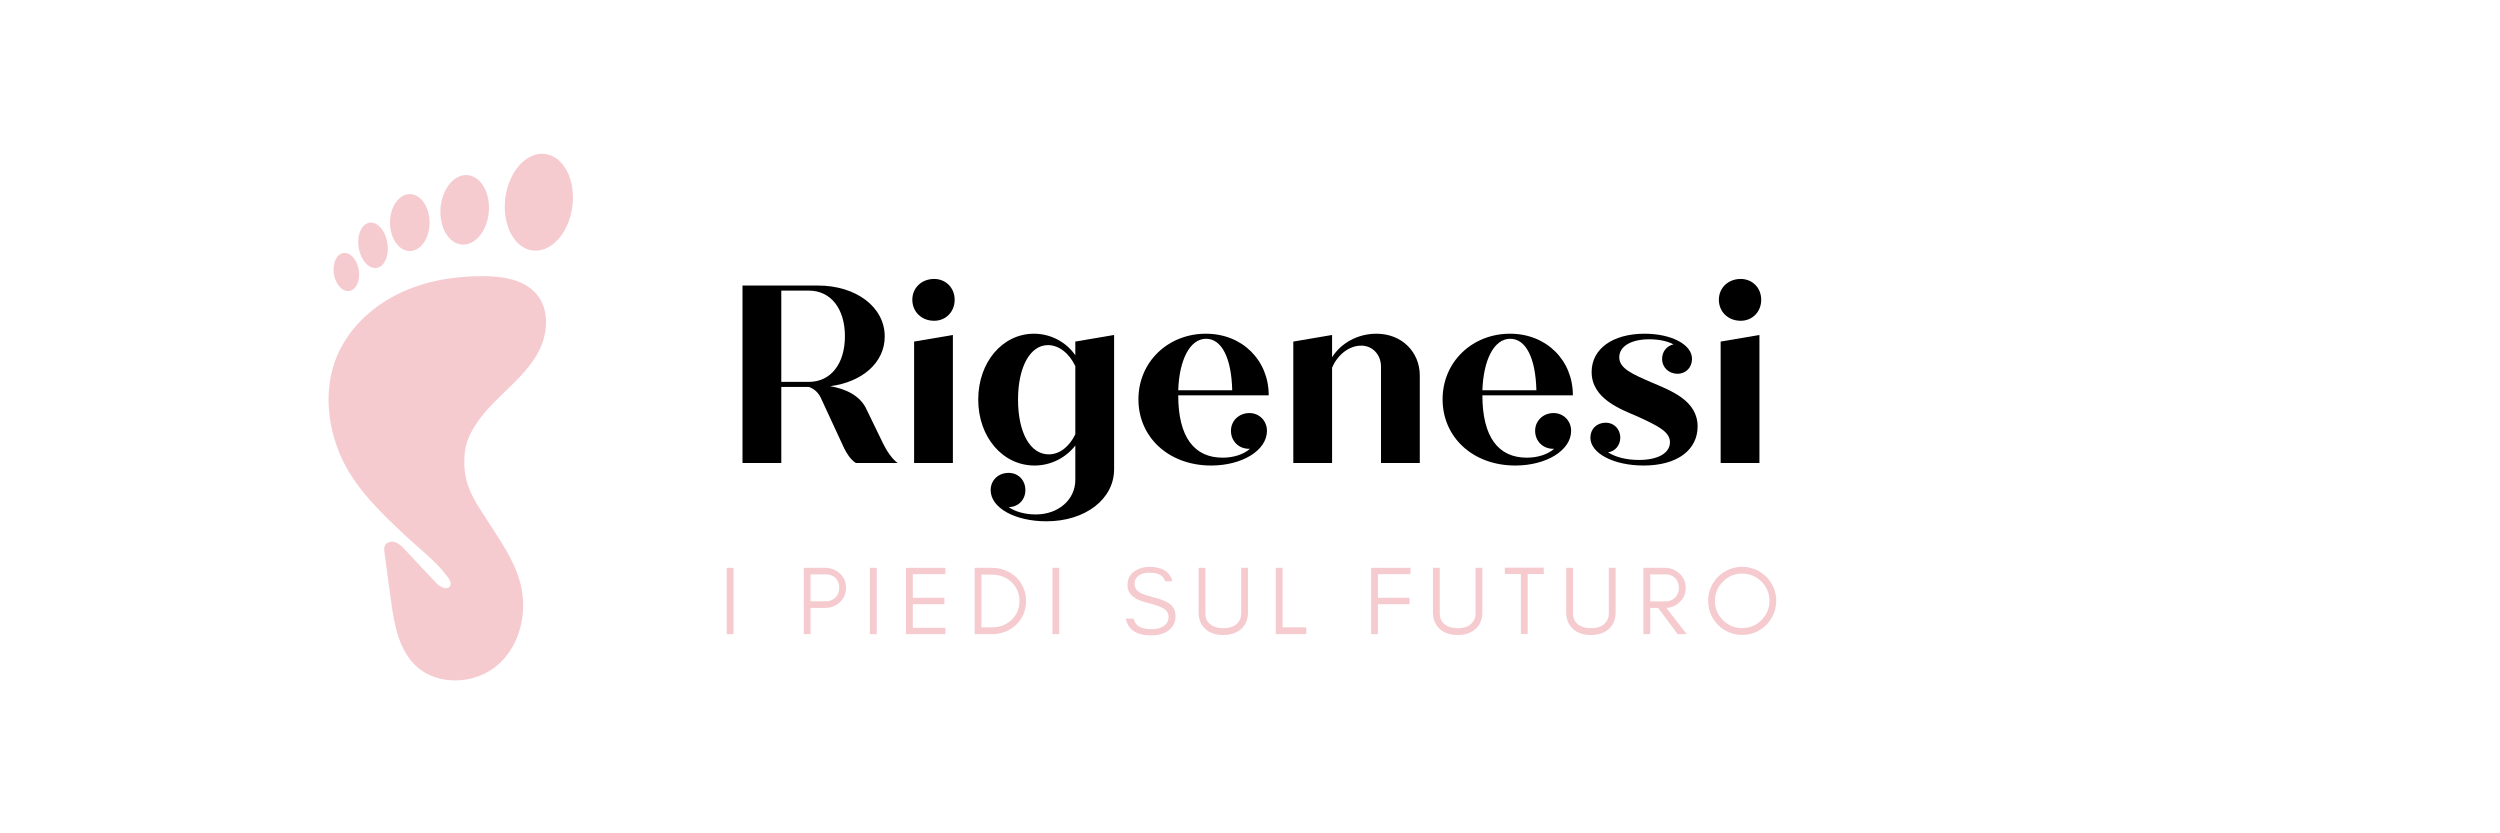 <?xml version="1.0" encoding="UTF-8"?> <svg xmlns="http://www.w3.org/2000/svg" xmlns:xlink="http://www.w3.org/1999/xlink" width="600" zoomAndPan="magnify" viewBox="0 0 450 150" height="200" preserveAspectRatio="xMidYMid meet" version="1.0"><defs><g></g><clipPath id="1fda92a49d"><path d="M 90 27.004 L 103.617 27.004 L 103.617 46 L 90 46 Z M 90 27.004 " clip-rule="nonzero"></path></clipPath></defs><path fill="#f6cbcf" d="M 83.793 80.512 C 84.664 76.977 87.203 74.105 89.812 71.551 C 92.418 68.996 95.238 66.527 96.938 63.305 C 98.637 60.082 98.961 55.82 96.637 53.008 C 94.426 50.34 90.586 49.73 87.105 49.703 C 81.727 49.66 76.27 50.594 71.465 53.004 C 66.66 55.414 62.551 59.387 60.551 64.352 C 58.266 70.035 58.902 76.609 61.383 82.211 C 63.863 87.812 68.465 92.188 72.941 96.387 C 75.652 98.93 78.48 101 80.629 103.906 C 80.965 104.363 81.293 104.969 81.02 105.469 C 80.543 106.34 79.211 105.668 78.527 104.941 C 76.641 102.93 74.75 100.918 72.859 98.906 C 72.375 98.387 71.863 97.855 71.195 97.613 C 70.527 97.375 69.656 97.535 69.316 98.156 C 69.094 98.57 69.148 99.07 69.215 99.535 C 69.59 102.312 69.965 105.086 70.34 107.863 C 70.926 112.18 71.684 116.848 74.855 119.848 C 78.781 123.562 85.594 123.211 89.656 119.645 C 93.715 116.078 95.031 110.02 93.621 104.82 C 92.504 100.691 89.922 97.137 87.617 93.523 C 85.312 89.91 82.797 86.68 83.793 80.512 " fill-opacity="1" fill-rule="nonzero"></path><g clip-path="url(#1fda92a49d)"><path fill="#f6cbcf" d="M 98.121 27.707 C 98.516 27.758 98.902 27.863 99.277 28.023 C 99.652 28.188 100.008 28.398 100.344 28.664 C 100.684 28.93 100.996 29.242 101.285 29.602 C 101.57 29.961 101.828 30.359 102.059 30.801 C 102.285 31.238 102.48 31.711 102.637 32.215 C 102.797 32.715 102.918 33.242 103 33.789 C 103.082 34.336 103.125 34.891 103.133 35.461 C 103.137 36.031 103.102 36.602 103.027 37.172 C 102.953 37.742 102.84 38.305 102.691 38.852 C 102.543 39.402 102.355 39.93 102.137 40.438 C 101.918 40.945 101.664 41.426 101.383 41.871 C 101.102 42.316 100.793 42.723 100.461 43.09 C 100.129 43.457 99.777 43.781 99.406 44.055 C 99.035 44.328 98.652 44.551 98.258 44.723 C 97.863 44.895 97.465 45.012 97.062 45.074 C 96.66 45.133 96.262 45.141 95.863 45.09 C 95.469 45.039 95.082 44.934 94.707 44.77 C 94.336 44.609 93.98 44.398 93.641 44.133 C 93.305 43.867 92.988 43.555 92.703 43.195 C 92.414 42.836 92.156 42.438 91.926 41.996 C 91.699 41.559 91.508 41.086 91.348 40.582 C 91.191 40.078 91.07 39.555 90.984 39.008 C 90.902 38.461 90.859 37.902 90.855 37.336 C 90.848 36.766 90.883 36.195 90.957 35.625 C 91.031 35.055 91.145 34.492 91.293 33.941 C 91.445 33.395 91.629 32.863 91.848 32.355 C 92.07 31.848 92.32 31.371 92.602 30.926 C 92.883 30.48 93.191 30.074 93.523 29.703 C 93.855 29.336 94.207 29.016 94.578 28.742 C 94.949 28.465 95.332 28.242 95.727 28.07 C 96.121 27.902 96.52 27.785 96.922 27.723 C 97.324 27.66 97.727 27.656 98.121 27.707 Z M 98.121 27.707 " fill-opacity="1" fill-rule="nonzero"></path></g><path fill="#f6cbcf" d="M 84.145 31.512 C 84.43 31.535 84.711 31.598 84.984 31.699 C 85.258 31.801 85.52 31.941 85.77 32.117 C 86.02 32.297 86.254 32.508 86.473 32.758 C 86.695 33.004 86.891 33.281 87.07 33.586 C 87.25 33.895 87.402 34.223 87.535 34.578 C 87.668 34.934 87.773 35.305 87.852 35.691 C 87.93 36.078 87.98 36.477 88.004 36.887 C 88.027 37.293 88.023 37.703 87.988 38.113 C 87.957 38.523 87.895 38.93 87.809 39.328 C 87.719 39.727 87.605 40.109 87.469 40.48 C 87.328 40.852 87.164 41.203 86.98 41.531 C 86.793 41.859 86.586 42.164 86.363 42.438 C 86.137 42.711 85.898 42.953 85.641 43.164 C 85.387 43.371 85.121 43.547 84.844 43.684 C 84.566 43.82 84.285 43.914 84 43.973 C 83.715 44.031 83.43 44.051 83.145 44.027 C 82.859 44.004 82.578 43.941 82.305 43.84 C 82.031 43.738 81.77 43.598 81.52 43.418 C 81.266 43.242 81.031 43.027 80.812 42.781 C 80.594 42.535 80.395 42.258 80.219 41.949 C 80.039 41.645 79.883 41.312 79.754 40.961 C 79.621 40.605 79.516 40.234 79.438 39.848 C 79.359 39.457 79.309 39.059 79.285 38.652 C 79.262 38.246 79.266 37.836 79.297 37.426 C 79.332 37.016 79.391 36.609 79.48 36.211 C 79.566 35.812 79.68 35.426 79.82 35.055 C 79.961 34.684 80.125 34.336 80.309 34.008 C 80.496 33.676 80.699 33.375 80.926 33.102 C 81.148 32.824 81.391 32.586 81.645 32.375 C 81.902 32.164 82.168 31.992 82.445 31.855 C 82.719 31.719 83 31.621 83.289 31.562 C 83.574 31.508 83.859 31.488 84.145 31.512 Z M 84.145 31.512 " fill-opacity="1" fill-rule="nonzero"></path><path fill="#f6cbcf" d="M 77.324 40.062 C 77.324 40.398 77.301 40.734 77.258 41.062 C 77.211 41.395 77.145 41.715 77.055 42.027 C 76.965 42.336 76.855 42.633 76.723 42.914 C 76.594 43.195 76.445 43.453 76.281 43.691 C 76.117 43.93 75.938 44.141 75.742 44.328 C 75.547 44.516 75.344 44.672 75.125 44.801 C 74.91 44.93 74.688 45.027 74.457 45.094 C 74.227 45.16 73.996 45.191 73.762 45.191 C 73.527 45.191 73.297 45.16 73.066 45.094 C 72.84 45.027 72.617 44.93 72.398 44.801 C 72.184 44.672 71.977 44.516 71.785 44.328 C 71.59 44.141 71.41 43.93 71.242 43.691 C 71.078 43.453 70.93 43.195 70.801 42.914 C 70.672 42.633 70.562 42.336 70.473 42.027 C 70.383 41.715 70.316 41.395 70.27 41.062 C 70.223 40.734 70.199 40.398 70.199 40.062 C 70.199 39.727 70.223 39.395 70.27 39.062 C 70.316 38.73 70.383 38.41 70.473 38.102 C 70.562 37.789 70.672 37.492 70.801 37.215 C 70.93 36.934 71.078 36.676 71.242 36.438 C 71.41 36.199 71.59 35.984 71.785 35.797 C 71.977 35.609 72.184 35.453 72.398 35.324 C 72.617 35.195 72.84 35.098 73.066 35.031 C 73.297 34.965 73.527 34.934 73.762 34.934 C 73.996 34.934 74.227 34.965 74.457 35.031 C 74.688 35.098 74.91 35.195 75.125 35.324 C 75.344 35.453 75.547 35.609 75.742 35.797 C 75.938 35.984 76.117 36.199 76.281 36.438 C 76.445 36.676 76.594 36.934 76.723 37.215 C 76.855 37.492 76.965 37.789 77.055 38.102 C 77.145 38.41 77.211 38.73 77.258 39.062 C 77.301 39.395 77.324 39.727 77.324 40.062 Z M 77.324 40.062 " fill-opacity="1" fill-rule="nonzero"></path><path fill="#f6cbcf" d="M 69.73 43.754 C 69.816 44.293 69.836 44.82 69.781 45.34 C 69.73 45.859 69.613 46.332 69.43 46.75 C 69.246 47.172 69.012 47.508 68.73 47.766 C 68.445 48.02 68.129 48.176 67.785 48.23 C 67.445 48.281 67.098 48.23 66.746 48.074 C 66.398 47.918 66.07 47.664 65.77 47.32 C 65.465 46.977 65.207 46.566 65 46.09 C 64.789 45.609 64.641 45.102 64.555 44.559 C 64.469 44.02 64.453 43.492 64.508 42.973 C 64.559 42.453 64.676 41.98 64.859 41.562 C 65.043 41.141 65.273 40.805 65.559 40.547 C 65.844 40.293 66.156 40.137 66.5 40.082 C 66.844 40.031 67.191 40.082 67.539 40.238 C 67.891 40.395 68.215 40.648 68.52 40.992 C 68.824 41.336 69.078 41.746 69.289 42.223 C 69.5 42.703 69.648 43.211 69.73 43.754 Z M 69.73 43.754 " fill-opacity="1" fill-rule="nonzero"></path><path fill="#f6cbcf" d="M 64.586 48.609 C 64.656 49.062 64.668 49.508 64.621 49.941 C 64.574 50.379 64.469 50.773 64.309 51.129 C 64.148 51.48 63.945 51.766 63.699 51.98 C 63.449 52.199 63.176 52.328 62.879 52.375 C 62.582 52.422 62.281 52.379 61.98 52.25 C 61.676 52.121 61.395 51.91 61.133 51.625 C 60.871 51.336 60.652 50.992 60.473 50.59 C 60.293 50.191 60.164 49.762 60.094 49.309 C 60.023 48.855 60.012 48.414 60.059 47.977 C 60.105 47.539 60.211 47.145 60.371 46.793 C 60.531 46.438 60.734 46.152 60.98 45.938 C 61.23 45.723 61.504 45.59 61.801 45.543 C 62.098 45.496 62.398 45.539 62.699 45.668 C 63.004 45.801 63.285 46.008 63.547 46.297 C 63.809 46.582 64.027 46.93 64.207 47.328 C 64.387 47.73 64.516 48.156 64.586 48.609 Z M 64.586 48.609 " fill-opacity="1" fill-rule="nonzero"></path><g fill="#000000" fill-opacity="1"><g transform="translate(130.274, 83.338)"><g><path d="M 28.699 -3.469 L 25.734 -9.582 C 24.641 -12.047 22.086 -13.324 19.164 -13.824 C 24.867 -14.555 28.977 -18.023 28.977 -22.77 C 28.977 -28.109 23.773 -31.941 16.973 -31.941 L 3.375 -31.941 L 3.375 0 L 10.359 0 L 10.359 -13.688 L 15.332 -13.688 C 16.336 -13.324 17.02 -12.641 17.43 -11.816 L 21.676 -2.648 C 22.129 -1.688 22.906 -0.547 23.773 0 L 31.301 0 C 30.391 -0.641 29.387 -2.055 28.699 -3.469 Z M 10.359 -31.027 L 15.332 -31.027 C 19.254 -31.027 21.812 -27.789 21.812 -22.816 C 21.812 -17.84 19.254 -14.602 15.332 -14.602 L 10.359 -14.602 Z M 10.359 -31.027 "></path></g></g></g><g fill="#000000" fill-opacity="1"><g transform="translate(161.527, 83.338)"><g><path d="M 6.617 -25.598 C 8.715 -25.598 10.312 -27.195 10.312 -29.387 C 10.312 -31.531 8.715 -33.129 6.617 -33.129 C 4.379 -33.129 2.691 -31.531 2.691 -29.387 C 2.691 -27.195 4.379 -25.598 6.617 -25.598 Z M 3.012 0 L 9.992 0 L 9.992 -23.043 L 3.012 -21.855 Z M 3.012 0 "></path></g></g></g><g fill="#000000" fill-opacity="1"><g transform="translate(174.53, 83.338)"><g><path d="M 19.027 -21.855 L 19.027 -19.391 C 17.43 -21.719 14.648 -23.27 11.59 -23.27 C 5.934 -23.27 1.551 -18.16 1.551 -11.406 C 1.551 -4.652 5.977 0.457 11.68 0.457 C 14.648 0.457 17.34 -0.957 19.027 -3.148 L 19.027 3.059 C 19.027 6.57 16.016 9.262 11.91 9.262 C 9.945 9.262 8.215 8.762 7.027 7.941 C 8.762 7.941 10.039 6.617 10.039 4.883 C 10.039 3.102 8.762 1.781 7.027 1.781 C 5.156 1.781 3.789 3.102 3.789 4.883 C 3.789 8.078 8.168 10.496 13.824 10.496 C 20.852 10.496 26.008 6.48 26.008 1.141 L 26.008 -23.043 Z M 14.238 -1.551 C 10.906 -1.551 8.715 -5.477 8.715 -11.406 C 8.715 -17.293 10.906 -21.219 14.098 -21.219 C 16.062 -21.219 17.934 -19.758 19.027 -17.43 L 19.027 -5.156 C 17.934 -2.922 16.199 -1.551 14.238 -1.551 Z M 14.238 -1.551 "></path></g></g></g><g fill="#000000" fill-opacity="1"><g transform="translate(203.365, 83.338)"><g><path d="M 21.539 -8.988 C 19.621 -8.988 18.207 -7.574 18.207 -5.797 C 18.207 -3.926 19.621 -2.555 21.445 -2.555 L 21.629 -2.555 C 20.488 -1.551 18.707 -0.957 16.699 -0.957 C 11.637 -0.957 8.715 -4.609 8.715 -12.184 L 25.004 -12.184 C 25.004 -18.48 20.258 -23.27 13.688 -23.27 C 6.938 -23.27 1.551 -18.25 1.551 -11.453 C 1.551 -4.652 6.98 0.457 14.648 0.457 C 20.168 0.457 24.688 -2.234 24.688 -5.797 C 24.688 -7.574 23.316 -8.988 21.539 -8.988 Z M 13.734 -22.359 C 16.52 -22.359 18.297 -18.938 18.434 -13.094 L 8.715 -13.094 C 8.898 -18.48 10.77 -22.359 13.734 -22.359 Z M 13.734 -22.359 "></path></g></g></g><g fill="#000000" fill-opacity="1"><g transform="translate(229.873, 83.338)"><g><path d="M 17.887 -23.27 C 14.512 -23.27 11.5 -21.582 9.902 -19.027 L 9.902 -23.043 L 2.922 -21.855 L 2.922 0 L 9.902 0 L 9.902 -17.156 C 10.906 -19.531 13.004 -21.125 15.148 -21.125 C 17.203 -21.125 18.707 -19.484 18.707 -17.34 L 18.707 0 L 25.688 0 L 25.688 -15.742 C 25.688 -20.031 22.402 -23.27 17.887 -23.27 Z M 17.887 -23.27 "></path></g></g></g><g fill="#000000" fill-opacity="1"><g transform="translate(258.115, 83.338)"><g><path d="M 21.539 -8.988 C 19.621 -8.988 18.207 -7.574 18.207 -5.797 C 18.207 -3.926 19.621 -2.555 21.445 -2.555 L 21.629 -2.555 C 20.488 -1.551 18.707 -0.957 16.699 -0.957 C 11.637 -0.957 8.715 -4.609 8.715 -12.184 L 25.004 -12.184 C 25.004 -18.48 20.258 -23.27 13.688 -23.27 C 6.938 -23.27 1.551 -18.25 1.551 -11.453 C 1.551 -4.652 6.98 0.457 14.648 0.457 C 20.168 0.457 24.688 -2.234 24.688 -5.797 C 24.688 -7.574 23.316 -8.988 21.539 -8.988 Z M 13.734 -22.359 C 16.52 -22.359 18.297 -18.938 18.434 -13.094 L 8.715 -13.094 C 8.898 -18.48 10.77 -22.359 13.734 -22.359 Z M 13.734 -22.359 "></path></g></g></g><g fill="#000000" fill-opacity="1"><g transform="translate(284.623, 83.338)"><g><path d="M 12.641 -14.512 C 9.172 -16.016 6.844 -17.02 6.844 -19.027 C 6.844 -21.035 9.035 -22.266 12.23 -22.266 C 13.961 -22.266 15.469 -21.949 16.609 -21.355 C 15.379 -21.082 14.555 -20.031 14.555 -18.754 C 14.555 -17.203 15.742 -16.062 17.34 -16.062 C 18.844 -16.062 19.941 -17.203 19.941 -18.754 C 19.941 -21.309 16.242 -23.27 11.406 -23.27 C 5.703 -23.27 1.871 -20.578 1.871 -16.383 C 1.871 -11.543 7.117 -9.672 10.176 -8.352 C 13.734 -6.707 15.969 -5.656 15.969 -3.742 C 15.969 -1.734 13.734 -0.547 10.402 -0.547 C 8.121 -0.547 6.16 -1.051 4.836 -1.918 C 6.07 -2.098 7.027 -3.148 7.027 -4.562 C 7.027 -6.113 5.887 -7.254 4.426 -7.254 C 2.785 -7.254 1.645 -6.113 1.645 -4.562 C 1.645 -1.734 5.84 0.457 11.227 0.457 C 17.387 0.457 20.945 -2.418 20.945 -6.57 C 20.945 -11.27 16.152 -13.004 12.641 -14.512 Z M 12.641 -14.512 "></path></g></g></g><g fill="#000000" fill-opacity="1"><g transform="translate(306.705, 83.338)"><g><path d="M 6.617 -25.598 C 8.715 -25.598 10.312 -27.195 10.312 -29.387 C 10.312 -31.531 8.715 -33.129 6.617 -33.129 C 4.379 -33.129 2.691 -31.531 2.691 -29.387 C 2.691 -27.195 4.379 -25.598 6.617 -25.598 Z M 3.012 0 L 9.992 0 L 9.992 -23.043 L 3.012 -21.855 Z M 3.012 0 "></path></g></g></g><g fill="#f6cbcf" fill-opacity="1"><g transform="translate(129.493, 114.144)"><g><path d="M 2.543 0 L 2.543 -11.934 L 1.316 -11.934 L 1.316 0 Z M 2.543 0 "></path></g></g></g><g fill="#f6cbcf" fill-opacity="1"><g transform="translate(135.986, 114.144)"><g></g></g></g><g fill="#f6cbcf" fill-opacity="1"><g transform="translate(143.356, 114.144)"><g><path d="M 2.543 -5.914 L 2.543 -10.758 L 5.316 -10.758 C 6.035 -10.758 6.617 -10.527 7.055 -10.09 C 7.477 -9.633 7.703 -9.074 7.703 -8.371 C 7.703 -7.652 7.477 -7.07 7.02 -6.598 C 6.562 -6.141 6 -5.914 5.316 -5.914 Z M 8.934 -8.336 C 8.934 -9.387 8.547 -10.25 7.809 -10.934 C 7.07 -11.602 6.195 -11.934 5.141 -11.934 L 1.316 -11.934 L 1.316 0 L 2.543 0 L 2.543 -4.719 L 5.141 -4.719 C 6.195 -4.719 7.09 -5.055 7.809 -5.723 C 8.547 -6.422 8.934 -7.281 8.934 -8.336 Z M 8.934 -8.336 "></path></g></g></g><g fill="#f6cbcf" fill-opacity="1"><g transform="translate(155.271, 114.144)"><g><path d="M 2.543 0 L 2.543 -11.934 L 1.316 -11.934 L 1.316 0 Z M 2.543 0 "></path></g></g></g><g fill="#f6cbcf" fill-opacity="1"><g transform="translate(161.765, 114.144)"><g><path d="M 8.406 0 L 8.406 -1.141 L 2.543 -1.141 L 2.543 -5.387 L 8.23 -5.387 L 8.23 -6.547 L 2.543 -6.547 L 2.543 -10.793 L 8.406 -10.793 L 8.406 -11.934 L 1.316 -11.934 L 1.316 0 Z M 8.406 0 "></path></g></g></g><g fill="#f6cbcf" fill-opacity="1"><g transform="translate(174.118, 114.144)"><g><path d="M 10.582 -5.965 C 10.582 -6.828 10.406 -7.617 10.09 -8.352 C 9.773 -9.09 9.336 -9.723 8.793 -10.25 C 8.23 -10.773 7.582 -11.18 6.844 -11.477 C 6.09 -11.773 5.281 -11.934 4.441 -11.934 L 1.316 -11.934 L 1.316 0 L 4.441 0 C 5.281 0 6.09 -0.141 6.844 -0.438 C 7.582 -0.738 8.23 -1.16 8.793 -1.684 C 9.336 -2.211 9.773 -2.824 10.09 -3.562 C 10.406 -4.301 10.582 -5.09 10.582 -5.965 Z M 9.387 -5.965 C 9.387 -4.598 8.898 -3.457 7.949 -2.562 C 7.004 -1.668 5.844 -1.227 4.477 -1.227 L 2.543 -1.227 L 2.543 -10.703 L 4.477 -10.703 C 5.844 -10.703 7.004 -10.25 7.949 -9.371 C 8.898 -8.457 9.387 -7.316 9.387 -5.965 Z M 9.387 -5.965 "></path></g></g></g><g fill="#f6cbcf" fill-opacity="1"><g transform="translate(188.121, 114.144)"><g><path d="M 2.543 0 L 2.543 -11.934 L 1.316 -11.934 L 1.316 0 Z M 2.543 0 "></path></g></g></g><g fill="#f6cbcf" fill-opacity="1"><g transform="translate(194.614, 114.144)"><g></g></g></g><g fill="#f6cbcf" fill-opacity="1"><g transform="translate(201.985, 114.144)"><g><path d="M 4.617 -5.617 C 6.16 -5.246 7.211 -4.844 7.773 -4.387 C 8.16 -4.07 8.352 -3.668 8.352 -3.176 C 8.352 -2.684 8.246 -2.281 8.039 -2 C 7.512 -1.262 6.562 -0.895 5.23 -0.895 C 3.371 -0.895 2.316 -1.527 2.09 -2.789 L 0.648 -2.789 C 1.07 -0.773 2.598 0.227 5.23 0.227 C 6.406 0.227 7.387 -0.016 8.18 -0.543 C 9.125 -1.16 9.617 -2.07 9.617 -3.266 C 9.617 -4.246 9.23 -5 8.457 -5.527 C 7.914 -5.914 7.035 -6.266 5.828 -6.582 C 4.598 -6.898 3.809 -7.16 3.441 -7.352 C 2.633 -7.758 2.23 -8.316 2.246 -9.055 C 2.246 -9.441 2.316 -9.773 2.492 -10.02 C 2.949 -10.703 3.754 -11.055 4.914 -11.055 C 6.547 -11.055 7.477 -10.527 7.723 -9.512 L 9.055 -9.512 C 8.617 -11.23 7.23 -12.109 4.914 -12.109 C 3.859 -12.109 2.93 -11.828 2.16 -11.266 C 1.367 -10.703 0.965 -9.879 0.965 -8.758 C 0.965 -7.23 2.195 -6.176 4.617 -5.617 Z M 4.617 -5.617 "></path></g></g></g><g fill="#f6cbcf" fill-opacity="1"><g transform="translate(214.689, 114.144)"><g><path d="M 9.949 -3.949 L 9.949 -11.934 L 8.723 -11.934 L 8.723 -3.773 C 8.723 -3.281 8.633 -2.879 8.457 -2.543 C 7.949 -1.562 6.969 -1.07 5.512 -1.07 C 4.562 -1.07 3.809 -1.281 3.246 -1.703 C 2.598 -2.176 2.281 -2.859 2.281 -3.773 L 2.281 -11.934 L 1.055 -11.934 L 1.055 -3.949 C 1.055 -2.648 1.473 -1.633 2.316 -0.895 C 3.105 -0.191 4.176 0.156 5.512 0.156 C 6.828 0.156 7.879 -0.191 8.688 -0.895 C 9.527 -1.633 9.949 -2.648 9.949 -3.949 Z M 9.949 -3.949 "></path></g></g></g><g fill="#f6cbcf" fill-opacity="1"><g transform="translate(228.324, 114.144)"><g><path d="M 2.543 -1.227 L 2.543 -11.934 L 1.316 -11.934 L 1.316 0 L 6.809 0 L 6.809 -1.227 Z M 2.543 -1.227 "></path></g></g></g><g fill="#f6cbcf" fill-opacity="1"><g transform="translate(238.116, 114.144)"><g></g></g></g><g fill="#f6cbcf" fill-opacity="1"><g transform="translate(245.486, 114.144)"><g><path d="M 8.406 -10.793 L 8.406 -11.934 L 1.316 -11.934 L 1.316 0 L 2.543 0 L 2.543 -5.387 L 8.23 -5.387 L 8.23 -6.547 L 2.543 -6.547 L 2.543 -10.793 Z M 8.406 -10.793 "></path></g></g></g><g fill="#f6cbcf" fill-opacity="1"><g transform="translate(256.875, 114.144)"><g><path d="M 9.949 -3.949 L 9.949 -11.934 L 8.723 -11.934 L 8.723 -3.773 C 8.723 -3.281 8.633 -2.879 8.457 -2.543 C 7.949 -1.562 6.969 -1.07 5.512 -1.07 C 4.562 -1.07 3.809 -1.281 3.246 -1.703 C 2.598 -2.176 2.281 -2.859 2.281 -3.773 L 2.281 -11.934 L 1.055 -11.934 L 1.055 -3.949 C 1.055 -2.648 1.473 -1.633 2.316 -0.895 C 3.105 -0.191 4.176 0.156 5.512 0.156 C 6.828 0.156 7.879 -0.191 8.688 -0.895 C 9.527 -1.633 9.949 -2.648 9.949 -3.949 Z M 9.949 -3.949 "></path></g></g></g><g fill="#f6cbcf" fill-opacity="1"><g transform="translate(270.509, 114.144)"><g><path d="M 0.352 -10.828 L 3.246 -10.828 L 3.246 -0.035 L 4.477 -0.035 L 4.477 -10.828 L 7.371 -10.828 L 7.371 -11.969 L 0.352 -11.969 Z M 0.352 -10.828 "></path></g></g></g><g fill="#f6cbcf" fill-opacity="1"><g transform="translate(280.863, 114.144)"><g><path d="M 9.949 -3.949 L 9.949 -11.934 L 8.723 -11.934 L 8.723 -3.773 C 8.723 -3.281 8.633 -2.879 8.457 -2.543 C 7.949 -1.562 6.969 -1.07 5.512 -1.07 C 4.562 -1.07 3.809 -1.281 3.246 -1.703 C 2.598 -2.176 2.281 -2.859 2.281 -3.773 L 2.281 -11.934 L 1.055 -11.934 L 1.055 -3.949 C 1.055 -2.648 1.473 -1.633 2.316 -0.895 C 3.105 -0.191 4.176 0.156 5.512 0.156 C 6.828 0.156 7.879 -0.191 8.688 -0.895 C 9.527 -1.633 9.949 -2.648 9.949 -3.949 Z M 9.949 -3.949 "></path></g></g></g><g fill="#f6cbcf" fill-opacity="1"><g transform="translate(294.497, 114.144)"><g><path d="M 2.543 -5.895 L 2.543 -10.758 L 5.316 -10.758 C 6.035 -10.758 6.617 -10.527 7.055 -10.074 C 7.477 -9.617 7.703 -9.055 7.703 -8.352 C 7.703 -7.652 7.477 -7.07 7.02 -6.598 C 6.562 -6.125 6 -5.895 5.316 -5.895 Z M 8.934 -8.336 C 8.934 -9.352 8.547 -10.23 7.809 -10.914 C 7.09 -11.582 6.195 -11.934 5.141 -11.934 L 1.316 -11.934 L 1.316 0 L 2.543 0 L 2.543 -4.719 L 3.965 -4.719 L 7.477 0 L 9.125 0 L 5.441 -4.719 C 6.371 -4.773 7.16 -5.105 7.809 -5.723 C 8.547 -6.406 8.934 -7.281 8.934 -8.336 Z M 8.934 -8.336 "></path></g></g></g><g fill="#f6cbcf" fill-opacity="1"><g transform="translate(306.675, 114.144)"><g><path d="M 11.828 -6 C 11.828 -4.633 11.336 -3.477 10.391 -2.527 C 9.422 -1.562 8.266 -1.09 6.914 -1.09 C 5.562 -1.09 4.406 -1.562 3.457 -2.527 C 2.492 -3.477 2.02 -4.633 2.02 -6 C 2.02 -7.336 2.492 -8.492 3.457 -9.457 C 4.406 -10.406 5.562 -10.898 6.914 -10.898 C 8.266 -10.898 9.422 -10.406 10.391 -9.457 C 11.336 -8.492 11.828 -7.336 11.828 -6 Z M 13.055 -6 C 13.055 -6.844 12.879 -7.633 12.566 -8.387 C 12.25 -9.125 11.809 -9.773 11.25 -10.336 C 10.688 -10.879 10.039 -11.32 9.301 -11.637 C 8.547 -11.949 7.758 -12.125 6.914 -12.125 C 6.07 -12.125 5.266 -11.949 4.527 -11.637 C 3.789 -11.32 3.141 -10.879 2.578 -10.336 C 2.02 -9.773 1.578 -9.125 1.262 -8.387 C 0.949 -7.633 0.789 -6.844 0.789 -6 C 0.789 -5.16 0.949 -4.352 1.262 -3.613 C 1.578 -2.859 2.02 -2.211 2.578 -1.648 C 3.141 -1.09 3.789 -0.648 4.527 -0.332 C 5.266 -0.016 6.07 0.141 6.914 0.141 C 7.758 0.141 8.547 -0.016 9.301 -0.332 C 10.039 -0.648 10.688 -1.09 11.25 -1.648 C 11.809 -2.211 12.25 -2.859 12.566 -3.613 C 12.879 -4.352 13.055 -5.16 13.055 -6 Z M 13.055 -6 "></path></g></g></g></svg> 